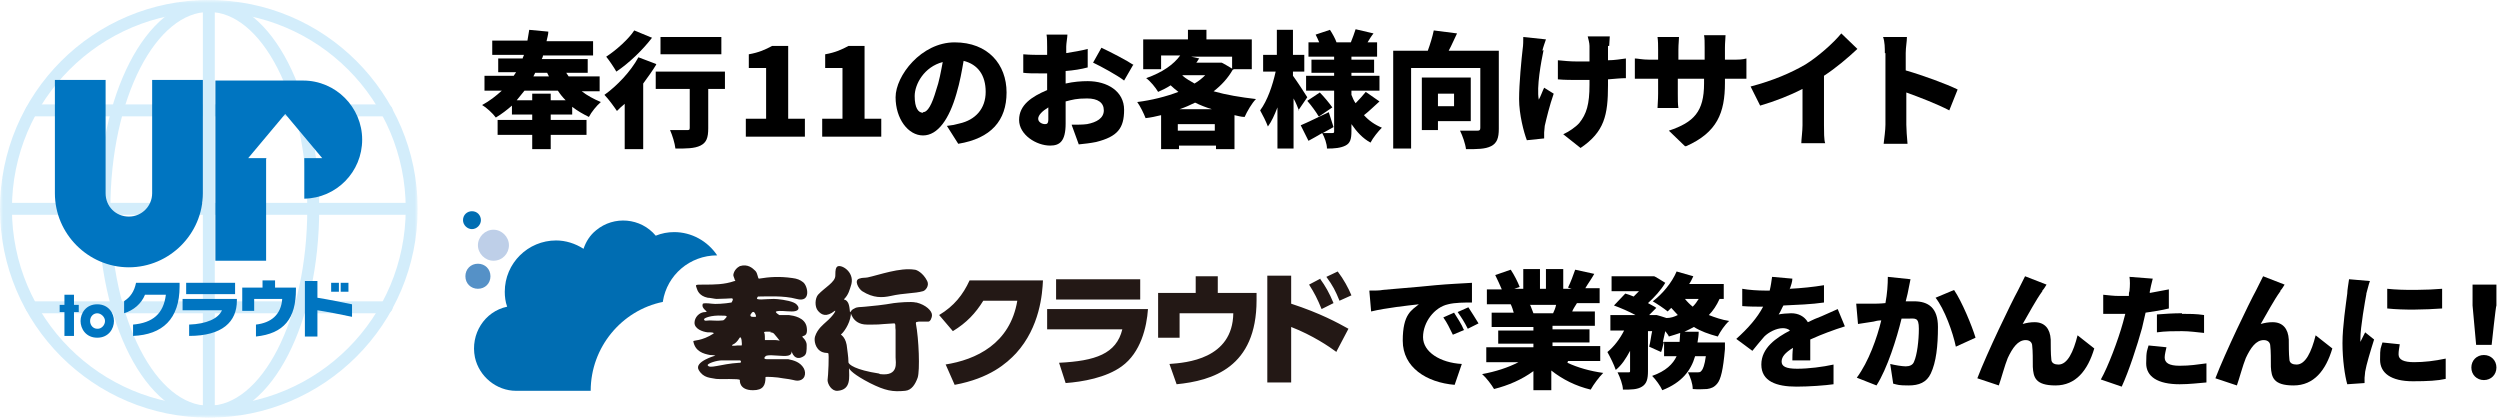 <svg width="419" height="70" viewBox="0 0 419 70" fill="none" xmlns="http://www.w3.org/2000/svg">
<g clip-path="url(#clip0_570_5415)">
<mask id="mask0_570_5415" style="mask-type:luminance" maskUnits="userSpaceOnUse" x="0" y="0" width="70" height="70">
<path d="M70 0H0V70H70V0Z" fill="white"/>
</mask>
<g mask="url(#mask0_570_5415)">
<path d="M35 69C53.8 69 69 53.8 69 35C69 16.2 53.8 1 35 1C16.2 1 1 16.2 1 35C1 53.8 16.2 69 35 69Z" stroke="#D3EDFB" stroke-width="2" stroke-miterlimit="10"/>
<path d="M35 69C44.7 69 52.5 53.8 52.5 35C52.5 16.2 44.7 1 35 1M35 69C25.3 69 17.5 53.8 17.5 35C17.5 16.2 25.3 1 35 1M35 69V1M1 35H69" stroke="#D3EDFB" stroke-width="2" stroke-miterlimit="10"/>
<path d="M5.3 51.5H64.8M5.3 18.5H64.8" stroke="#D3EDFB" stroke-width="2" stroke-linecap="round" stroke-linejoin="round"/>
<path d="M12.4 49.4H10.8V51.1H10V52.3H10.8V56.3H12.4V52.3H13.2V51.1H12.4V49.4ZM16.3 51C14.4 51 13.5 52.5 13.5 53.8C13.5 55.1 14.4 56.6 16.3 56.6C18.2 56.6 19.1 55.1 19.1 53.8C19.1 52.5 18.2 51 16.3 51ZM16.3 55.1C15.6 55.1 15.1 54.5 15.1 53.8C15.1 53 15.7 52.5 16.3 52.5C16.9 52.5 17.6 53.1 17.6 53.8C17.6 54.5 17 55.1 16.4 55.1M20.8 50.5V52.5C22.4 52 23.7 50.9 24.3 49.4H27.8C27.4 52.6 25.6 54.1 22.3 54.4V56.3C27.2 56.1 30.1 53.5 30.1 48V47.4H22.8C22.5 48.9 21.8 49.8 20.9 50.4M39.4 47.4H31.2V49.3H39.4V47.4ZM30.7 52H37.2C36.6 53.4 34.6 54.3 31.7 54.4V56.3C37.3 56.3 39.7 53.9 39.7 50.4V50.1H30.6V52H30.7ZM46.2 47H44V48.2H40.6V52.1H42.6V50.1H47.3C47.1 52.8 45.4 54.1 42.9 54.4V56.4C47.6 55.9 49.6 53.4 49.6 48.5V48.2H46.1V47H46.2ZM58.4 47.4H57.1V48.9H58.4V47.4ZM56.8 47.4H55.5V48.9H56.8V47.4Z" fill="#0075C1"/>
<path d="M53.2 47.1H51.1V56.4H53.2V52C55.1 52.3 57.1 52.7 59 53.1V51C57.5 50.7 55.1 50.2 53.2 49.9V47V47.1ZM34 13.4H25.5V32.4C25.5 34.5 23.8 36.3 21.6 36.3C19.4 36.3 17.7 34.6 17.7 32.4V13.4H9.2V32.4C9.2 39.2 14.8 44.8 21.6 44.8C28.4 44.8 34 39.2 34 32.4V13.4ZM44.7 26.5H41.6L47.8 19.1L54 26.5H51V33.3C56.4 33.2 60.7 28.8 60.7 23.4C60.7 18 56.3 13.5 50.8 13.5H36.1V43.7H44.6V26.6L44.7 26.5Z" fill="#0075C1"/>
</g>
<path d="M97.5 15.3C98.4 16 99.5 16.6 100.7 17.1C100 17.7 99.1 18.8 98.7 19.6C97.7 19.1 96.8 18.6 95.9 17.9V19.2H92.3V20.1H98.3V22.6H92.3V25H89.2V22.6H83.4V20.1H89.2V19.2H85.8V17.7C85 18.4 84.1 19.1 83.1 19.7C82.6 19 81.5 18 80.8 17.6C82.1 16.9 83.1 16.1 84.1 15.2H81.2V12.7H86.1C86.2 12.5 86.4 12.3 86.5 12.1H83.5V9.8H87.6C87.6 9.6 87.8 9.4 87.8 9.2H82.5V6.8H88.4C88.5 6.2 88.6 5.6 88.7 5L91.9 5.3C91.9 5.8 91.7 6.4 91.6 6.9H99.4V9.3H91C91 9.5 90.9 9.7 90.8 9.9H98.5V12.2H94.9C95 12.4 95.2 12.6 95.3 12.8H100.5V15.3H97.7H97.5ZM92.3 15.7V16.8H94.8C94.3 16.3 93.9 15.8 93.5 15.2H87.9C87.5 15.7 87.1 16.2 86.6 16.8H89.2V15.7H92.3ZM89.7 12.2C89.6 12.4 89.5 12.6 89.4 12.8H92C91.9 12.6 91.8 12.4 91.7 12.2H89.8H89.7Z" fill="black"/>
<path d="M110 10.8C109.4 11.8 108.6 12.9 107.8 14V25H104.7V17.4C104.2 17.8 103.8 18.2 103.4 18.6C103 18 102 16.6 101.3 15.9C103.4 14.4 105.7 12 107 9.6L109.9 10.7L110 10.8ZM109.3 6.3C107.7 8.4 105.4 10.6 103.3 12C102.9 11.3 102.1 10.1 101.6 9.5C103.3 8.4 105.4 6.5 106.3 5.1L109.2 6.3H109.3ZM121.4 14.9H118.7V21.5C118.7 23.1 118.4 23.9 117.4 24.4C116.4 24.9 115 24.9 113.2 24.9C113.1 24 112.7 22.7 112.3 21.8C113.3 21.8 114.7 21.8 115.1 21.8C115.5 21.8 115.6 21.8 115.6 21.4V14.9H109.9V12H121.5V14.9H121.4ZM120.9 9.1H110.7V6.2H120.9V9.1Z" fill="black"/>
<path d="M125.1 19.9H128.4V11.4H125.5V9.1C127.2 8.8 128.3 8.3 129.4 7.7H132.1V19.9H134.9V22.9H125V19.9H125.1Z" fill="black"/>
<path d="M137.9 19.9H141.2V11.4H138.3V9.1C140 8.8 141.1 8.3 142.2 7.7H144.9V19.9H147.7V22.9H137.8V19.9H137.9Z" fill="black"/>
<path d="M160.6 24.1L158.7 21.1C159.6 21 160.1 20.9 160.8 20.7C163.5 20.1 165.2 18.2 165.2 15.4C165.2 12.6 163.9 10.8 161.5 10.2C161.2 11.9 160.9 13.7 160.3 15.7C159.1 19.9 157.2 22.7 154.7 22.7C152.2 22.7 150.1 19.9 150.1 16.3C150.1 12.7 154.4 7.1 160 7.1C165.6 7.1 168.7 10.8 168.7 15.5C168.7 20.2 166.1 23.2 160.6 24.1ZM154.7 18.8C155.5 18.8 156.2 17.5 156.9 15.1C157.4 13.7 157.7 12 158 10.4C154.9 11.2 153.3 14.1 153.3 16.1C153.3 18.1 153.9 18.9 154.7 18.9V18.8Z" fill="black"/>
<path d="M178.7 7.8V8.9C179.9 8.7 181.2 8.5 182.3 8.2V11.3C181.2 11.6 179.9 11.8 178.6 11.9C178.6 12.3 178.6 12.8 178.6 13.2V14C179.9 13.7 181.2 13.6 182.3 13.6C185.6 13.6 188.4 15.3 188.4 18.4C188.4 21.5 187.3 22.9 183.7 23.8C182.7 24 181.8 24.1 180.8 24.2L179.6 20.9C180.6 20.9 181.5 20.9 182.2 20.8C183.8 20.5 185 19.8 185 18.5C185 17.2 184 16.5 182.2 16.5C180.4 16.5 179.8 16.7 178.6 17C178.6 18.6 178.6 20 178.6 20.7C178.6 23.7 177.6 24.4 176 24.4C173.7 24.4 170.8 22.6 170.8 20.1C170.8 17.6 172.9 16.2 175.5 15.1C175.5 14.6 175.5 14 175.5 13.5V12.3C175.2 12.3 174.9 12.3 174.6 12.3C173.1 12.3 172.3 12.3 171.5 12.2V9.1C172.7 9.2 173.7 9.2 174.5 9.2C175.3 9.2 175.1 9.2 175.5 9.2V7.9C175.5 7.5 175.5 6.2 175.4 5.8H178.9C178.9 6.2 178.7 7.3 178.7 7.8ZM175.1 20.8C175.4 20.8 175.7 20.8 175.7 20C175.7 19.2 175.7 18.9 175.7 18C174.7 18.6 174 19.3 174 19.9C174 20.5 174.7 20.8 175.1 20.8ZM189.9 10.9L188.4 13.5C187.4 12.7 184.5 11.1 183.2 10.5L184.6 8C186.3 8.8 188.8 10.1 190 10.9H189.9Z" fill="black"/>
<path d="M206.6 11.7C205.8 13.1 204.7 14.3 203.4 15.3C205.5 15.9 207.9 16.3 210.5 16.6C209.8 17.3 209 18.7 208.6 19.6C208 19.6 207.4 19.4 206.9 19.3V25H203.8V24.4H197.6V25H194.6V19.3C193.8 19.5 192.9 19.7 192 19.8C191.7 19 191.1 17.8 190.6 17.1C193 16.8 195.4 16.2 197.5 15.4C197 15 196.6 14.7 196.2 14.3C195.6 14.7 194.8 15.1 194.1 15.4C193.7 14.7 192.8 13.6 192.1 13.1C194.9 12.1 196.7 10.8 197.8 9.3H194.6V11.6H191.6V6.6H199.1V5H202.2V6.6H209.8V11.6H206.8L206.6 11.7ZM203.6 21.9V20.8H197.4V21.9H203.6ZM203.1 18.3C202.1 18 201.1 17.6 200.3 17.2C199.5 17.6 198.6 18 197.7 18.3H203.2H203.1ZM198.2 12.7C198.8 13.2 199.5 13.6 200.2 14C200.9 13.6 201.5 13.1 202 12.6H198.2V12.7ZM199.2 9.4L201 9.8C200.8 10 200.7 10.3 200.5 10.5H204.7C204.7 10.4 206.5 11.5 206.5 11.5V9.5H199.2V9.4Z" fill="black"/>
<path d="M217.7 18.5C217.5 18 217.2 17.2 216.8 16.5V24.9H214.1V18C213.6 19.3 213.1 20.4 212.5 21.2C212.2 20.4 211.6 19.2 211.2 18.5C212.4 16.9 213.3 14.3 213.8 12H211.7V9.2H214V5H216.7V9.2H218.6V12H216.7V12.7C217.3 13.5 218.8 15.8 219.1 16.3L217.6 18.5H217.7ZM231.2 17C230.3 17.8 229.4 18.7 228.6 19.3C229.4 20.2 230.4 20.9 231.6 21.4C231 22 230.1 23.1 229.7 23.9C228.4 23.2 227.4 22.1 226.5 20.8V22C226.5 23.3 226.3 24 225.5 24.4C224.7 24.8 223.7 24.9 222.4 24.9C222.4 24.1 222 23 221.6 22.3C220.8 22.8 220 23.2 219.3 23.6L218 21C219.2 20.5 221 19.6 222.7 18.8L223.5 21.3C222.9 21.6 222.3 22 221.7 22.3C222.3 22.3 223 22.3 223.3 22.3C223.6 22.3 223.6 22.2 223.6 22V15.2H218.9V12.7H223.6V12.2H219.8V10H223.6V9.5H219.3V7.1H221.1C220.9 6.6 220.7 6.2 220.5 5.8L222.9 5C223.3 5.6 223.8 6.5 224 7.1H226.4C226.7 6.4 227 5.5 227.2 4.9L230.2 5.6C229.8 6.1 229.5 6.6 229.2 7.1H230.8V9.5H226.5V10H230.3V12.2H226.5V12.7H231.2V15.2H226.5V15.9C226.7 16.4 226.9 16.9 227.2 17.3C227.8 16.7 228.5 15.9 228.9 15.4L231.2 17ZM221 19.5C220.6 18.8 219.8 17.7 219.1 16.9L221.2 15.5C221.9 16.2 222.8 17.3 223.3 18L221.1 19.5H221Z" fill="black"/>
<path d="M251.2 21.6C251.2 23.1 250.9 24 249.9 24.5C248.9 25 247.6 25 245.7 25C245.6 24.1 245.1 22.7 244.7 21.9C245.8 21.9 247.2 21.9 247.6 21.9C248 21.9 248.1 21.8 248.1 21.4V11.4H236.5V24.9H233.5V8.5H239.3C239.7 7.4 240.1 6.1 240.3 5.1L244.2 5.6C243.7 6.6 243.3 7.6 242.8 8.5H251.2V21.6ZM241 20.4V21.8H238.3V13H246.5V20.3H241V20.4ZM241 15.7V17.8H243.7V15.7H241Z" fill="black"/>
<path d="M258.7 8.4C258.3 10.3 257.5 14.6 257.9 16.7C258.2 16.2 258.5 15.3 258.8 14.7L260.4 15.7C259.7 17.7 259.2 19.8 258.9 21.1C258.9 21.4 258.8 21.9 258.8 22.2C258.8 22.5 258.8 22.8 258.8 23.2L255.9 23.5C255.4 22.2 254.6 19.2 254.6 16.6C254.6 14 255 9.9 255.2 8.2C255.3 7.6 255.3 6.8 255.3 6.2L259.1 6.6C258.9 7.2 258.6 8 258.5 8.5L258.7 8.4ZM269.5 7.7C269.5 8.1 269.5 9.1 269.5 10.1C270.6 10.1 271.7 9.9 272.5 9.8V13.1C271.7 13.1 270.7 13.2 269.5 13.3V14.3C269.5 19.3 268.9 22.1 264.9 24.8L262 22.5C262.9 22.1 264.1 21.3 264.7 20.6C265.9 19.1 266.4 17.5 266.4 14.2V13.4C265.7 13.4 264.9 13.4 264.2 13.4C263.5 13.4 262.2 13.4 261.1 13.3V10.1C262.2 10.2 263.1 10.3 264.2 10.3C265.3 10.3 265.7 10.3 266.4 10.3C266.4 9.3 266.4 8.3 266.4 7.7C266.4 7.2 266.2 6.5 266.1 6.1H269.8C269.8 6.6 269.7 7.2 269.7 7.7H269.5Z" fill="black"/>
<path d="M282.4 24.5L279.7 21.9C283.9 20.5 285.6 18.7 285.6 14V13.2H281.2V15.7C281.2 16.7 281.2 17.5 281.3 18.1H277.8C277.8 17.6 277.9 16.8 277.9 15.7V13.2H276.4C275.3 13.2 274.6 13.2 274 13.2V9.8C274.5 9.8 275.2 10 276.4 10H277.9V8.3C277.9 7.6 277.9 6.9 277.8 6.2H281.4C281.4 6.7 281.3 7.4 281.3 8.3V10H285.7V8C285.7 7.1 285.7 6.4 285.6 5.9H289.2C289.2 6.4 289.1 7.1 289.1 8V10H290.2C291.4 10 292 10 292.7 9.8V13.2C292.1 13.2 291.4 13.2 290.2 13.2H289.1V13.9C289.1 18.9 287.8 22.2 282.6 24.5H282.4Z" fill="black"/>
<path d="M302.6 10.8C304.7 9.5 307.3 7.2 308.6 5.6L311.3 8.2C309.7 9.7 307.7 11.4 305.7 12.7V21C305.7 22 305.7 23.5 305.9 24H301.9C301.9 23.4 302.1 22 302.1 21V14.9C300 16 297.4 17 295 17.7L293.4 14.5C297.2 13.5 300.2 12.2 302.6 10.8Z" fill="black"/>
<path d="M315.9 8.9C315.9 8.1 315.9 7 315.6 6.2H319.6C319.6 7 319.4 7.9 319.4 8.9V11.8C322.2 12.6 326.3 14.1 328.1 15L326.7 18.5C324.6 17.4 321.7 16.3 319.5 15.5V20.9C319.5 21.5 319.6 23.1 319.7 24.1H315.7C315.8 23.2 316 21.8 316 20.9V8.9H315.9Z" fill="black"/>
<path d="M80.6 36.9C80.6 36.1 80 35.4 79.1 35.4C78.3 35.4 77.6 36 77.6 36.9C77.6 37.7 78.3 38.4 79.1 38.4C79.9 38.4 80.6 37.7 80.6 36.9Z" fill="#006DB2"/>
<path d="M82.2 46.3C82.2 45.1 81.3 44.2 80.1 44.2C78.9 44.2 78 45.1 78 46.3C78 47.5 78.9 48.4 80.1 48.4C81.3 48.4 82.2 47.5 82.2 46.3Z" fill="#5591C7"/>
<path d="M82.7 43.7C84.2 43.7 85.3 42.5 85.3 41.1C85.3 39.7 84.1 38.5 82.7 38.5C81.3 38.5 80.1 39.7 80.1 41.1C80.1 42.5 81.3 43.7 82.7 43.7Z" fill="#BECFE8"/>
<path d="M111.1 50.5C111.8 46.1 115.6 42.8 120.2 42.8C118.6 40.4 115.9 38.9 113 38.9C111.9 38.9 110.9 39.1 109.9 39.5C107.4 36.5 102.9 36.1 99.9 38.6C98.9 39.4 98.2 40.5 97.8 41.7C96.4 40.8 94.8 40.3 93.2 40.3C88.5 40.3 84.6 44.1 84.6 48.9C84.6 49.7 84.7 50.6 85 51.4C81.2 52.2 78.8 56 79.6 59.9C80.3 63.1 83.2 65.5 86.5 65.5H99C99 58.2 104.2 52 111.1 50.6V50.5Z" fill="#006DB2"/>
<path d="M158.4 61.1C163.6 60.3 169.3 57.6 170.5 50.4H164.8C163.5 52.5 162 54.1 159.7 55.5L157.4 52.8C159.9 51.3 161.4 49.4 162.5 47H174.8C174.7 49.2 174.3 54.8 170.3 59.2C168.7 60.9 165.9 63.4 160 64.5L158.5 61.1H158.4ZM192.4 51.8C192.2 54.8 191.2 59.1 188 61.4C185.4 63.3 181.4 64 178.6 64.2L177.5 60.8C183.6 60.5 187.1 59.3 188.1 55.2H175.5V51.8H192.4ZM191.1 46.8V50.2H177V46.8H191.1ZM210.6 49V50.3C210.6 61.6 203.2 63.8 197.2 64.4L196 61C198.8 60.8 206.6 60.2 206.7 52.5H197.7V56.6H194.1V49.1H200.4V46.3H204.1V49.1H210.6V49ZM224 59C222.8 58.1 220 56.2 216.4 54.8V64.1H212.4V46.2H216.4V50.9C221.3 52.5 224.2 54.1 226 55.1L224 58.9V59ZM221.3 46.8C222.1 47.9 222.8 49.1 223.5 50.8L221.5 51.8C220.8 50.1 220.3 49.1 219.4 47.7L221.3 46.7V46.8ZM224.2 45.5C225.2 46.8 226 48.3 226.5 49.5L224.5 50.4C223.8 48.7 223.4 47.9 222.3 46.4L224.2 45.5ZM127 49.7C128.5 49.7 131.3 49.5 133.5 50.1C136 50.8 135.4 47.9 134.6 47.3C134.1 46.9 133.6 46.7 132.8 46.6C130.7 46.3 129 46.4 127.2 46.7C127 46.7 127 45.8 126.6 45.4C126.1 44.9 125.3 44.2 124 44.6C123.6 44.8 123 45.3 122.9 46.1C122.9 46.3 123.2 46.9 123.1 46.8C123.4 47.2 123.1 47.1 123.1 47.1C121.4 47.7 119.7 47.7 118 47.7C116.3 47.7 116.6 47.7 116.8 48.4C116.9 48.7 117.2 49.6 118.6 49.9C119 49.9 119.8 50.1 120.1 50.1C120.9 50.1 122.6 50 122.6 50C123.1 50 122.6 50.7 122.6 50.7C121.5 50.9 119.8 51 119.3 50.9C118.5 50.8 117.9 50.8 117.8 50.9C117.4 51.8 119 52.3 118.2 52.3C117.2 52.3 116.4 53.2 116.4 54.1C116.4 55.1 117.7 55.6 118.6 55.7C119.2 55.7 119.7 55.7 119.6 55.9C117.6 57.2 116.2 57 116.2 57.2C116.5 58.9 117.9 59.3 119 59.5C119.6 59.5 119.9 59.6 119.9 59.6C119.9 59.6 116.3 60.6 117.1 62C117.9 63.4 119.1 63.3 120 63.5C120.7 63.6 124 63.4 124 63.7C124 63.7 123.8 65.4 126.2 65.4C127.9 65.4 128.3 64.6 128.3 63.2C128.3 63.1 130.3 63.2 131.2 63.4C132.9 63.6 133.2 63.8 133.6 63.8C134.9 63.8 135.2 62.6 134.7 61.7C134.1 60.7 133.1 60.4 132.1 60.2C131.6 60.2 131.1 60.2 130.6 60.2C130.1 60.2 129.2 60.2 128.5 60.2C127.8 60.2 128.2 59.7 128.5 59.6C129.4 59.4 131.2 59.8 132.1 59.6C133 59.4 132.5 58.5 132.7 59C133.2 60.3 134.1 60.1 134.7 59.7C135.2 59.4 135.2 58.8 135.2 57.8C135.2 57.1 134.5 56.5 134.5 56.5C134.3 56.1 135.5 56.7 135.2 54.8C134.9 53.2 133 52.9 132.2 52.8C132 52.8 130.6 52.8 130.6 52.8C130.6 52.8 129.8 52.3 130.1 52.2C130.7 52 131.6 52.2 132.7 52.2C134.5 52.2 133.8 51 133 50.7C132.1 50.3 130.3 50.1 129.7 50.1C128.2 50.1 126.6 50.4 126.9 49.9L127.1 49.6L127 49.7ZM119 53.7C118.5 53.7 118 53.9 118 53.5C118 53.3 119.2 52.8 121 52.9C121.5 52.9 121.8 52.9 121.8 53.1C121.6 53.3 121.4 53.7 121.1 53.7C120.4 53.8 119.2 53.7 118.9 53.7H119ZM123.9 60.8C120.7 61 118.9 61.9 118.6 61.2C118.6 60.9 120.1 60.4 121 60.4C121.5 60.4 124 60.4 124 60.4C124.2 60.4 124.3 60.8 124 60.8M124.3 57.9C124.3 57.9 123.8 57.9 123.5 57.9C123.7 57.9 122.1 58.1 122.9 57.7C123.2 57.6 123.6 57.2 123.9 56.7C124.3 56 124.4 57.8 124.3 57.9ZM129.1 55.7C129.1 55.7 129.5 55.7 129.7 55.9C129.9 56.1 130.6 57 130.6 57C130.9 57.2 130.4 57 130 57C129.2 57 128.2 57 128.2 57C128.2 56.7 128.2 55.9 128.1 55.8C127.8 55.5 128.9 55.6 129.2 55.6L129.1 55.7ZM126.1 53.1C125.8 53.1 125.7 52.9 125.8 52.7C126.1 52.2 126.4 52 126.7 52.9C126.7 53.2 126.7 53.1 126.1 53.1ZM153.5 50.7C152.7 50.5 150.6 50.7 149.8 50.8C148.1 51.1 146.2 51.3 145 51.4C144.1 51.5 143.7 51.4 143.2 51.7C142.4 52 142.5 52.9 142.4 51.8C142.2 49.8 141.2 50.4 141.5 50.1C142.2 49.4 142.4 48.6 142.7 47.6C143.2 45.5 140.9 44.2 140.3 44.7C140.1 44.9 140 45.1 140 46.2C140 47.3 138.2 48.2 137.1 49.4C136.6 50 136.5 51.4 137.1 52.1C137.7 52.8 138.5 53.2 139.9 52.1C140.2 51.9 139.8 52.8 138.4 54C138.1 54.3 137 55.1 136.6 56.4C136.4 57 136.6 58.5 137.8 59C138.3 59.2 138.6 59.1 138.8 59.2C139 59.2 138.8 63.1 138.7 63.7C138.7 64.4 139.4 65.6 140.4 65.5C142.7 65.3 142.3 63.2 142.3 61.7C142.4 62 143.1 62.8 145.8 64.2C148.4 65.5 149.6 65.7 151.7 65.5C152.8 65.4 153.4 64.4 153.8 63.3C154.2 62.1 154 56.8 153.5 54.2C153.5 53.9 153.6 54 154 53.9C154.7 53.9 155.2 53.9 155.6 53.9C155.9 53.9 156.2 53.3 156.2 52.8C156.2 52.1 155.2 51.1 153.6 50.7H153.5ZM147.3 62.6C143.4 62 142.2 61.1 142.2 60.7C142.2 59.8 142 58.7 141.9 57.8C141.6 56.2 140.7 56.1 141 56C141.3 55.8 142.4 54.4 142.6 52.8C142.6 51.8 142.6 54.4 145.3 54.4C148 54.4 146.4 54.4 149.8 54.2C150.2 54.1 150 54.9 150.1 55.3C150.1 56.3 150.1 59.1 150.1 59.9C150.1 60.7 150.7 63.1 147.5 62.7" fill="#231815"/>
<path d="M144.5 48.8C146.4 49.999 147.9 49.9 149.3 49.599C151.5 49.099 153.3 49.2 154.7 48.8C155.1 48.7 155.8 47.9 155.4 47.099C154.7 45.7 153.6 45.2 153.3 45.2C150.8 44.8 147.3 46.099 145.4 46.499C144.8 46.599 144.6 46.499 144 46.7C143.1 46.999 143.9 48.4 144.5 48.8Z" fill="#231815"/>
<path d="M231.6 48.6C233.6 48.4 236.7 48.2 240.6 47.8C242.7 47.6 245.2 47.5 246.7 47.4V50.7C245.6 50.7 243.8 50.7 242.7 51C240.4 51.5 238.5 54 238.5 56.5C238.5 59 241.4 60.8 245 61L243.8 64.5C239.1 64.1 235.1 61.6 235.1 57.1C235.1 52.6 236.6 52 237.8 51C236 51.2 232.3 51.6 229.8 52.2L229.5 48.7C230.3 48.7 231.3 48.7 231.7 48.6H231.6ZM245.4 55.3L243.5 56.1C242.9 54.9 242.6 54.2 241.9 53.2L243.7 52.4C244.2 53.2 245 54.4 245.3 55.2L245.4 55.3ZM247.8 54.2L246 55.1C245.4 53.9 245 53.3 244.3 52.3L246.1 51.5C246.6 52.3 247.4 53.5 247.8 54.2Z" fill="black"/>
<path d="M262.7 60.8C264.4 61.6 266.5 62.2 268.7 62.5C268 63.2 267.1 64.4 266.6 65.3C264.1 64.7 261.9 63.6 260 62.1V65.4H257V62.2C255.1 63.6 252.8 64.6 250.4 65.2C250 64.5 249.1 63.3 248.4 62.7C250.6 62.3 252.8 61.6 254.5 60.7H249.1V58.2H257V57.6H251.1V55.4H257V54.8H250V52.4H253.7C253.6 52 253.4 51.4 253.2 51H249.2V48.5H251.7C251.4 47.8 251 46.9 250.6 46.1L253.2 45.2C253.8 46.1 254.4 47.3 254.7 48.1L253.8 48.4H255.3V45.1H258.1V48.4H259.1V45.1H262V48.4H263.4L262.8 48.2C263.2 47.4 263.7 46.1 264 45.2L267.2 45.9C266.7 46.8 266.1 47.6 265.7 48.3H268.1V50.8H264.3C264 51.3 263.7 51.7 263.5 52.2H267.3V54.6H260.2V55.2H266.4V57.4H260.2V58H268.2V60.5H262.8L262.7 60.8ZM256.5 51.2C256.7 51.7 256.9 52.2 257 52.5H256.7H260.3C260.5 52.1 260.7 51.6 260.8 51.1H256.4L256.5 51.2Z" fill="black"/>
<path d="M288.2 50.1C287.7 51.2 287.1 52.1 286.4 52.8C287.4 53.2 288.6 53.6 289.8 53.8C289.1 54.4 288.3 55.6 287.9 56.4C286.4 56 285 55.5 283.9 54.8C283.4 55.1 282.9 55.3 282.3 55.6H284.7C284.7 56.2 284.6 56.8 284.5 57.4H289.1C289.1 57.4 289.1 58.1 289.1 58.5C288.8 62 288.4 63.6 287.8 64.3C287.3 64.9 286.8 65.1 286.1 65.2C285.6 65.2 284.7 65.3 283.7 65.2C283.7 64.3 283.3 63.2 282.9 62.4C283.6 62.4 284.2 62.4 284.5 62.4C284.8 62.4 285 62.4 285.2 62.1C285.4 61.9 285.7 61.2 285.9 59.7H284.1C283.4 62.1 281.9 64.1 278.6 65.4C278.3 64.7 277.5 63.6 276.9 63C279.2 62.2 280.4 61 281 59.7H278.9V57.2C278.7 57.9 278.6 58.5 278.4 59L276.4 58.1C276.6 57.4 276.7 56.4 276.9 55.5H276.2V62.2C276.2 63.5 276 64.3 275.2 64.8C274.4 65.3 273.4 65.3 272 65.3C272 64.5 271.5 63.2 271.1 62.4C271.8 62.4 272.7 62.4 272.9 62.4C273.2 62.4 273.2 62.4 273.2 62.1V58.8C272.5 60.1 271.8 61.2 270.8 62C270.5 61.1 269.9 59.9 269.4 59C270.5 58.1 271.5 56.8 272.2 55.4H269.9V52.8H274.1C273 52.2 271.6 51.6 270.5 51.2L272.4 49.2C272.8 49.3 273.3 49.5 273.8 49.7C274.1 49.4 274.4 49.1 274.7 48.8H270.1V46.3H277.2C277.2 46.2 279.1 47.4 279.1 47.4C278.4 48.6 277.3 49.8 276.2 50.8C276.7 51.1 277.2 51.3 277.6 51.6L276.4 52.8H277.5C277.5 52.7 279.3 53.3 279.3 53.3C280 53.3 280.6 53.1 281.2 52.8C280.8 52.4 280.5 52 280.1 51.6C279.9 51.8 279.7 52 279.5 52.2C278.9 51.7 277.7 50.9 277 50.5C278.6 49.3 280.2 47.4 281 45.5L283.8 46.3C283.6 46.7 283.4 47.2 283.1 47.6H288.9V50.1H287.9H288.2ZM281.5 57.3C281.5 56.8 281.6 56.3 281.6 55.8C281 56 280.4 56.2 279.7 56.4C279.6 56.1 279.3 55.8 279.1 55.5C279 56.1 278.8 56.7 278.7 57.3H281.5ZM282.4 50.1C282.8 50.6 283.2 51 283.7 51.4C284.1 51 284.4 50.6 284.7 50.1H282.4Z" fill="black"/>
<path d="M300 48.4C301.9 48.3 303.9 48.1 305.7 47.8V50.7C303.7 51 301.1 51.1 298.9 51.2C298.6 51.7 298.4 52.3 298.1 52.7C298.5 52.6 299.6 52.5 300.2 52.5C301.4 52.5 302.4 53 303 54C303.8 53.6 304.5 53.3 305.3 53C306.2 52.6 307.1 52.2 308 51.8L309.2 54.7C308.5 54.9 307.1 55.4 306.3 55.7C305.5 56 304.5 56.4 303.4 56.9C303.4 58.1 303.4 59.5 303.4 60.4H300.4C300.4 59.9 300.4 59.1 300.5 58.3C299.2 59.1 298.6 59.8 298.6 60.6C298.6 61.4 299.3 61.8 301.2 61.8C303.1 61.8 305.5 61.5 307.3 61.1V64.4C305.9 64.6 303.2 64.8 301.1 64.8C297.7 64.8 295.2 63.9 295.2 61.1C295.2 58.3 297.7 56.6 300 55.4C299.7 55.1 299.2 55 298.8 55C297.7 55 296.4 55.7 295.7 56.4C295.1 57.1 294.5 57.8 293.7 58.8L291 56.8C293 55 294.5 53.3 295.5 51.4C294.6 51.4 293.1 51.4 292 51.3V48.4C293.1 48.6 294.6 48.7 295.8 48.7H296.6C296.8 47.9 296.9 47.1 297 46.4L300.4 46.7C300.4 47.2 300.2 47.8 299.9 48.6L300 48.4Z" fill="black"/>
<path d="M319.8 48.8C319.7 49.4 319.5 50 319.4 50.5C320 50.5 320.5 50.5 320.8 50.5C323.2 50.5 324.8 51.6 324.8 54.8C324.8 58 324.5 60.7 323.6 62.6C322.9 64.1 321.6 64.6 319.9 64.6C318.2 64.6 318.1 64.5 317.3 64.3L316.8 61C317.6 61.2 318.8 61.4 319.4 61.4C320 61.4 320.6 61.2 320.8 60.6C321.3 59.5 321.6 57.1 321.6 55.1C321.6 53.1 321 53.4 319.7 53.4C318.4 53.4 319.1 53.4 318.7 53.4C317.9 56.7 316.3 61.8 314.5 64.6L311.2 63.3C313.2 60.6 314.6 56.6 315.3 53.7C314.8 53.7 314.3 53.8 314 53.9C313.3 54 312.1 54.2 311.4 54.3L311.1 50.9C311.9 50.9 312.7 50.9 313.6 50.9C314.2 50.9 315.1 50.9 316 50.8C316.3 49.2 316.4 47.7 316.4 46.4L320.2 46.8C320.1 47.4 319.9 48.2 319.8 48.8ZM331.1 56.6L327.8 58.1C327.3 55.7 325.9 51.8 324.4 49.9L327.5 48.6C328.8 50.5 330.5 54.6 331.1 56.6Z" fill="black"/>
<path d="M342.3 48.8C341.2 50.3 340 52.6 339 54.3C339.7 54.1 340.3 54 341 54C342.7 54 343.6 55.1 343.7 56.9C343.7 57.7 343.7 59.4 343.8 60.2C343.8 60.9 344.4 61.1 345 61.1C346.5 61.1 347.5 59 348.2 56.2L351 58.4C349.9 62.1 347.9 64.6 344.5 64.6C341.1 64.6 340.8 63.2 340.7 61.5C340.7 60.4 340.7 58.7 340.6 58C340.6 57.4 340.2 57 339.5 57C338.2 57 337.3 58.3 336.5 60C336 61.2 335.4 63.5 335 64.6L331.4 63.4C333 59.2 337.1 50.7 338.2 48.7C338.5 48.1 338.9 47.3 339.4 46.3L343 47.7C342.8 48 342.6 48.4 342.3 48.7V48.8Z" fill="black"/>
<path d="M360.3 48.7C360.3 48.8 360.3 48.9 360.3 49.1C361.4 48.9 362.4 48.7 363.5 48.5V51.7C362.3 52 361 52.2 359.6 52.4C359.4 53.3 359.2 54.2 359 55C358.2 57.9 356.8 62.2 355.6 64.8L352.1 63.6C353.3 61.5 355 57 355.8 54.1C355.9 53.6 356.1 53.1 356.2 52.6C355.8 52.6 355.5 52.6 355.1 52.6C354 52.6 353.2 52.6 352.5 52.6V49.4C353.6 49.5 354.2 49.6 355.1 49.6C356 49.6 356.2 49.6 356.8 49.6C356.8 49.3 356.8 49 356.9 48.8C357 47.9 357 47 356.9 46.4L360.8 46.7C360.6 47.4 360.4 48.4 360.3 48.9V48.7ZM362.8 59.9C362.8 60.8 363.5 61.3 365.3 61.3C367.1 61.3 368.2 61.1 369.8 60.9V64.1C368.5 64.2 367 64.4 365.3 64.4C361.6 64.4 359.7 63.1 359.7 60.9C359.7 58.7 359.9 58.7 360.1 57.9L363.1 58.2C363 58.7 362.8 59.4 362.8 59.9ZM365.7 52.6C366.9 52.6 368.1 52.6 369.4 52.8V55.8C368.3 55.7 367 55.5 365.7 55.5C364.4 55.5 362.9 55.5 361.5 55.7V52.7C362.7 52.6 364.3 52.5 365.7 52.5V52.6Z" fill="black"/>
<path d="M382.2 48.8C381.1 50.3 379.9 52.6 378.9 54.3C379.6 54.1 380.2 54 380.9 54C382.6 54 383.5 55.1 383.6 56.9C383.6 57.7 383.6 59.4 383.7 60.2C383.7 60.9 384.3 61.1 384.9 61.1C386.4 61.1 387.4 59 388.1 56.2L390.9 58.4C389.8 62.1 387.8 64.6 384.4 64.6C381 64.6 380.7 63.2 380.6 61.5C380.6 60.4 380.6 58.7 380.5 58C380.5 57.4 380.1 57 379.4 57C378.1 57 377.2 58.3 376.4 60C375.9 61.2 375.3 63.5 374.9 64.6L371.3 63.4C372.9 59.2 377 50.7 378.1 48.7C378.4 48.1 378.8 47.3 379.3 46.3L382.9 47.7C382.7 48 382.5 48.4 382.2 48.7V48.8Z" fill="black"/>
<path d="M396.6 49.3C396.4 50.4 395.6 54.8 395.6 56.8C395.6 58.8 395.6 57.2 395.6 57.3C395.9 56.7 396.1 56.3 396.4 55.7L397.9 56.9C397.3 58.8 396.6 61.1 396.4 62.3C396.4 62.6 396.3 63.1 396.3 63.3C396.3 63.5 396.3 63.9 396.3 64.2L393.4 64.4C393 63 392.6 60.3 392.6 57.5C392.6 54.7 393.2 50.8 393.4 49.2C393.4 48.6 393.6 47.6 393.7 46.8L397.2 47.1C397 47.6 396.7 48.9 396.6 49.2V49.3ZM402 59.4C402 60.3 402.9 60.7 404.6 60.7C406.3 60.7 408 60.5 409.9 60.1V63.5C408.6 63.8 406.9 63.9 404.4 63.9C400.7 63.9 398.9 62.5 398.9 60.3C398.9 58.1 399 58.5 399.3 57.4L402.2 57.7C402.1 58.4 402 58.8 402 59.4ZM409.3 48.4V51.7C406.5 51.9 402.9 52 400.1 51.7V48.4C402.8 48.7 407 48.6 409.3 48.4Z" fill="black"/>
<path d="M414.2 61.6C414.2 60.4 415.1 59.5 416.3 59.5C417.5 59.5 418.4 60.4 418.4 61.6C418.4 62.8 417.5 63.7 416.3 63.7C415.1 63.7 414.2 62.8 414.2 61.6ZM414.4 51.2V47.7C414.3 47.7 418.4 47.7 418.4 47.7V51.2C418.3 51.2 417.6 57.8 417.6 57.8H415L414.4 51.2Z" fill="black"/>
</g>
<defs>
<clipPath id="clip0_570_5415">
<rect width="418.5" height="70" fill="white"/>
</clipPath>
</defs>
</svg>

